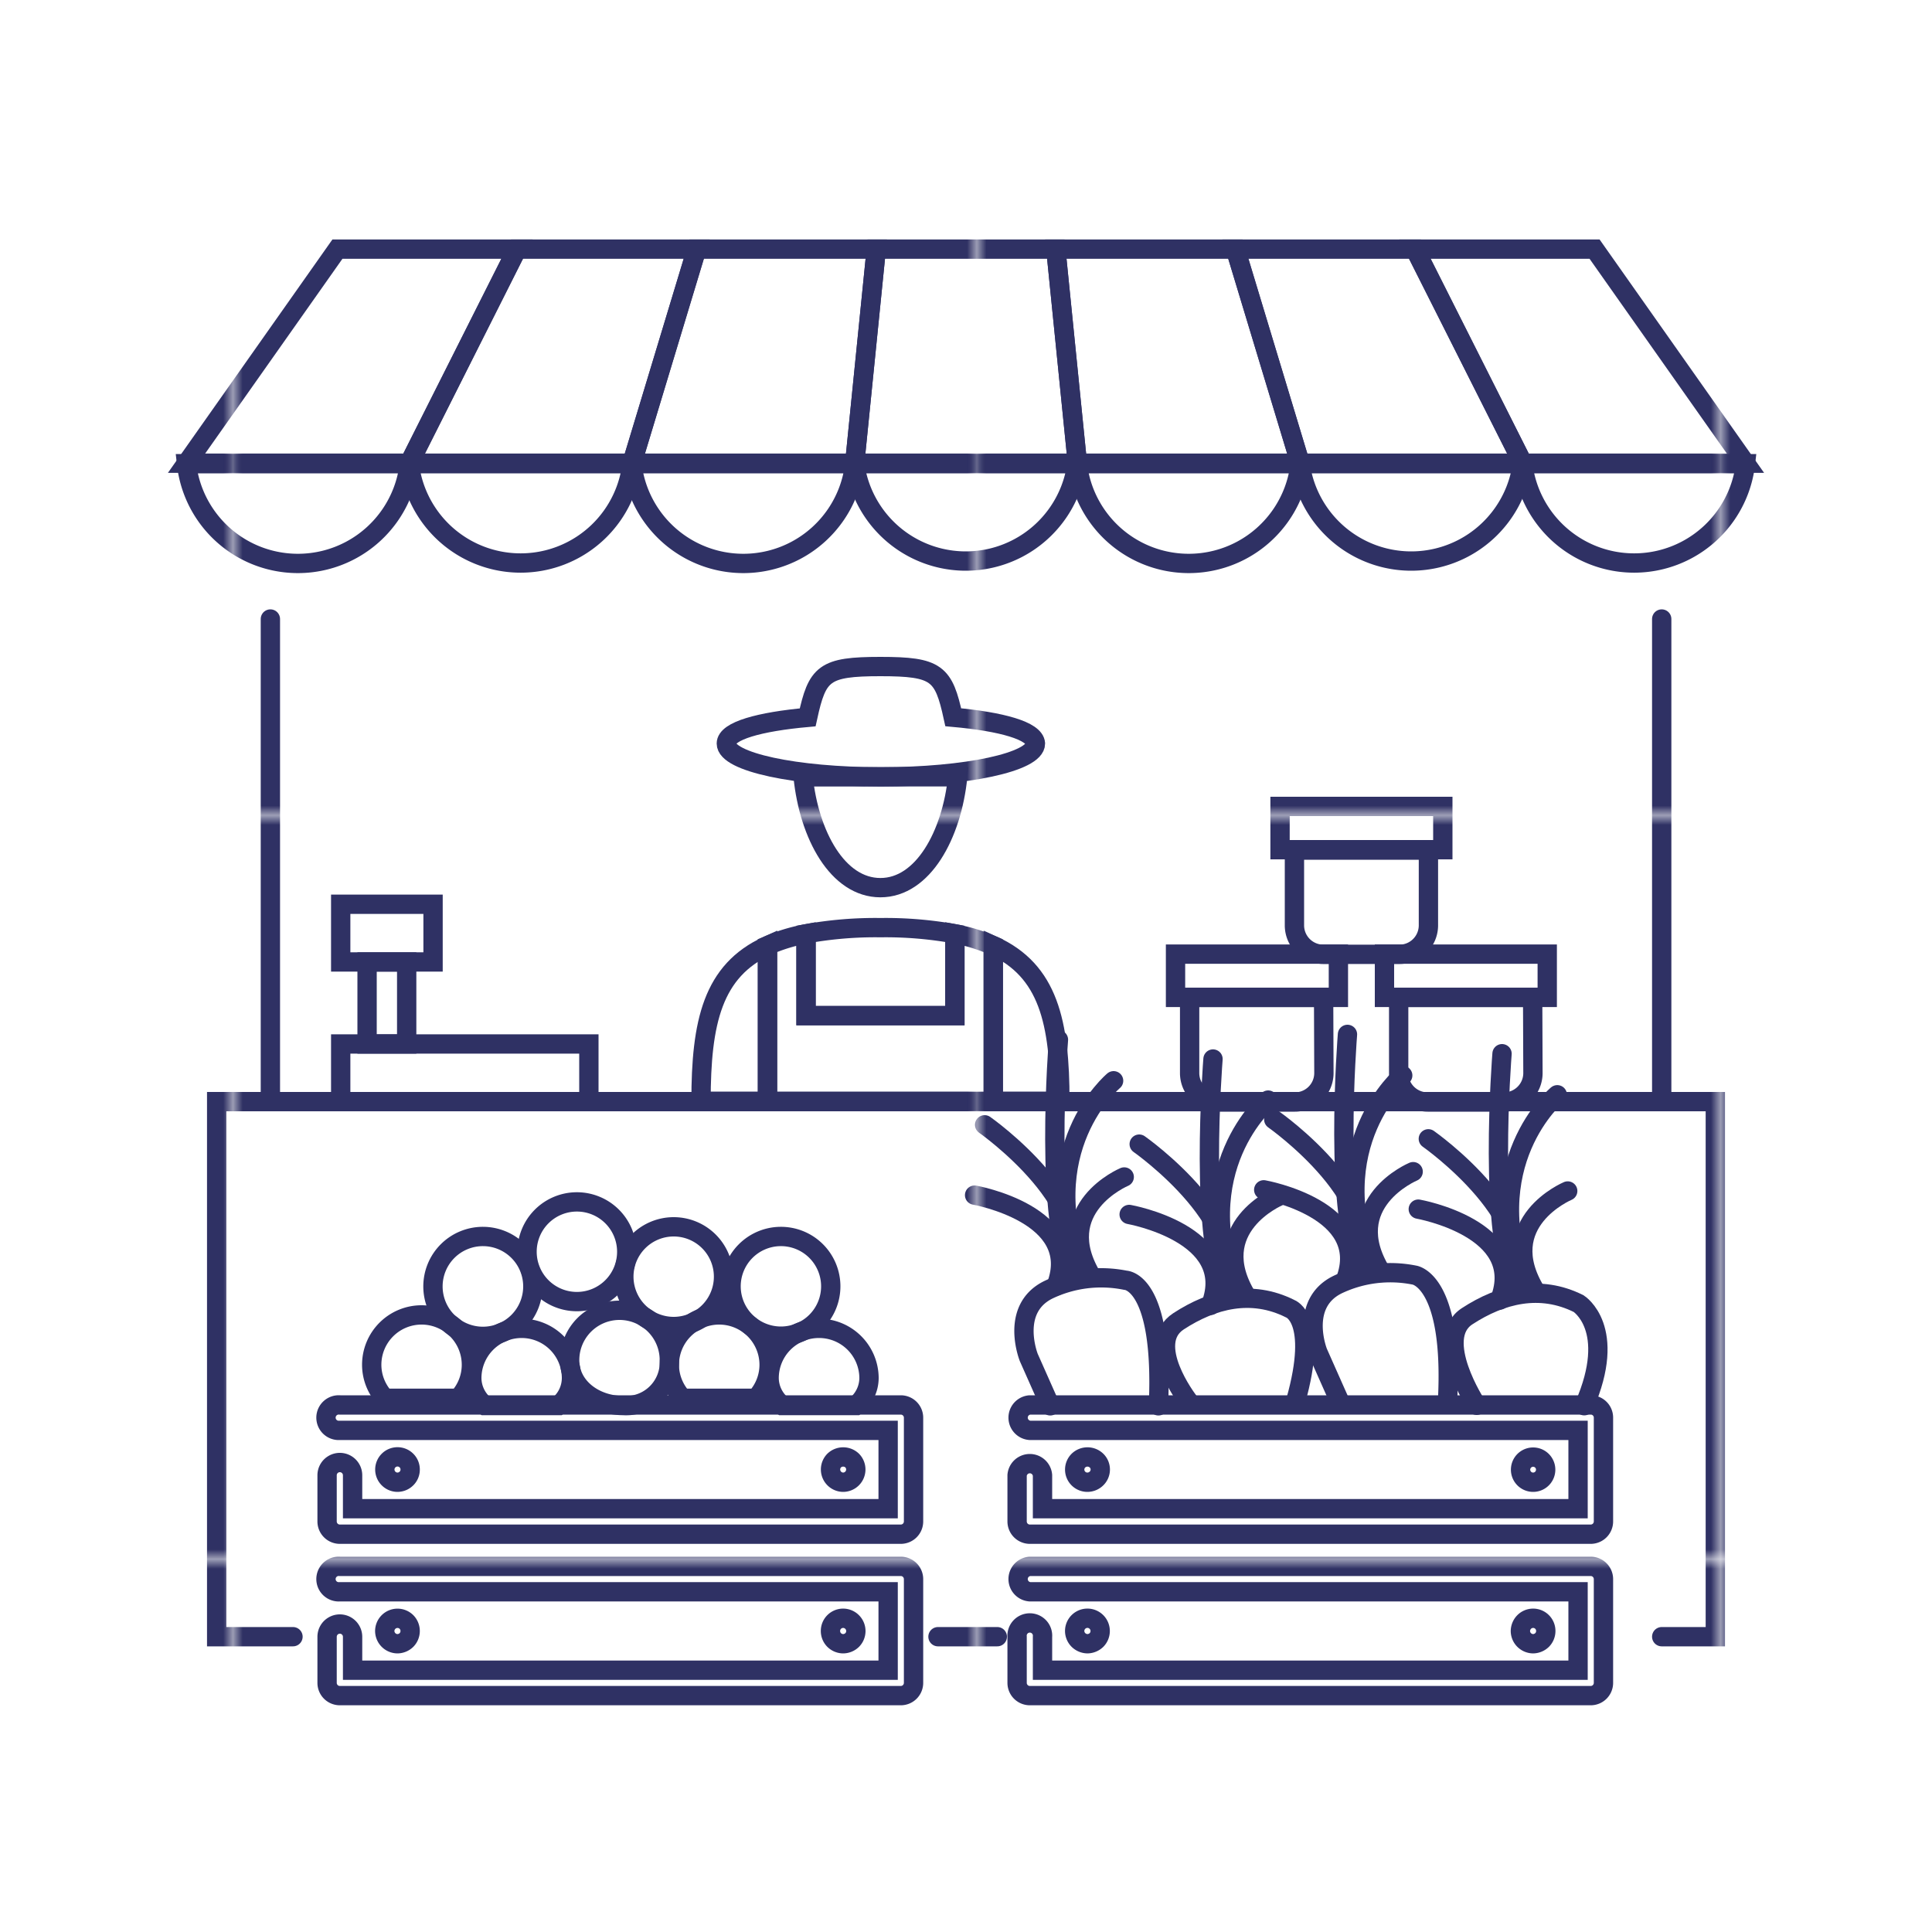 <svg xmlns="http://www.w3.org/2000/svg" xmlns:xlink="http://www.w3.org/1999/xlink" viewBox="0 0 200 200"><defs><style>.cls-1,.cls-3{fill:none;}.cls-2{fill:#2f3164;}.cls-3{stroke-linecap:round;stroke-miterlimit:10;stroke-width:2px;stroke:url(#New_Pattern_Swatch_8);}</style><pattern id="New_Pattern_Swatch_8" data-name="New Pattern Swatch 8" width="76.48" height="76.48" patternTransform="translate(24.61 7.9)" patternUnits="userSpaceOnUse" viewBox="0 0 76.48 76.48"><rect class="cls-1" width="76.48" height="76.48"/><rect class="cls-2" width="76.48" height="76.48"/></pattern></defs><g id="_41_-_60" data-name="41 - 60"><g id="Layer_82" data-name="Layer 82"><path class="cls-3" d="M99.14,80.41c-.61,6-3.58,11.48-8,11.48s-7.38-5.43-8-11.47Z"/><path class="cls-3" d="M98.85,96.67v8.47H83.44V96.67a18.51,18.51,0,0,0-4,1.22V114h23.37V97.89A18,18,0,0,0,98.85,96.67Z"/><path class="cls-3" d="M98.85,105.14V96.67a40.24,40.24,0,0,0-7.7-.64,40.28,40.28,0,0,0-7.71.64v8.47Z"/><path class="cls-3" d="M98.68,74.25C97.68,69.68,97,69,91.14,69s-6.53.69-7.53,5.26c-5,.45-8.42,1.4-8.42,2.71,0,1.91,7.14,3.45,16,3.45s16-1.54,16-3.45C107.1,75.65,103.69,74.7,98.68,74.25Z"/><path class="cls-3" d="M72.57,114h6.89V97.89C73.77,100.48,72.57,105.8,72.57,114Z"/><path class="cls-3" d="M102.83,97.89V114h6.89C109.72,105.8,108.52,100.48,102.83,97.89Z"/><line class="cls-3" x1="97.1" y1="169.43" x2="103.24" y2="169.43"/><polyline class="cls-3" points="172.02 169.43 177.57 169.43 177.57 114.04 22.43 114.04 22.43 169.43 30.33 169.43"/><path class="cls-3" d="M65.42,48a11.6,11.6,0,0,0,23.06,0Z"/><polygon class="cls-3" points="72.12 25.79 65.42 47.95 88.48 47.95 90.71 25.79 72.12 25.79"/><path class="cls-3" d="M42.37,48a11.6,11.6,0,0,0,23.05,0Z"/><polygon class="cls-3" points="53.52 25.79 42.37 47.95 65.42 47.95 72.12 25.79 53.52 25.79"/><path class="cls-3" d="M19.31,48a11.6,11.6,0,0,0,23.06,0Z"/><polygon class="cls-3" points="34.93 25.79 19.31 47.95 42.37 47.95 53.52 25.79 34.93 25.79"/><path class="cls-3" d="M88.48,48a11.6,11.6,0,0,0,23,0Z"/><polygon class="cls-3" points="90.71 25.79 88.48 47.95 111.53 47.95 109.3 25.79 90.71 25.79"/><path class="cls-3" d="M157.64,48a11.6,11.6,0,0,0,23.05,0Z"/><polygon class="cls-3" points="165.07 25.79 146.48 25.79 157.64 47.95 180.69 47.95 165.07 25.79"/><path class="cls-3" d="M134.59,48a11.6,11.6,0,0,0,23,0Z"/><polygon class="cls-3" points="127.89 25.79 134.59 47.95 157.64 47.95 146.48 25.79 127.89 25.79"/><path class="cls-3" d="M111.53,48a11.6,11.6,0,0,0,23.06,0Z"/><polygon class="cls-3" points="109.3 25.79 111.53 47.95 134.59 47.95 127.89 25.79 109.3 25.79"/><line class="cls-3" x1="27.99" y1="114.04" x2="27.99" y2="64.08"/><line class="cls-3" x1="172.02" y1="64.08" x2="172.02" y2="114.04"/><path class="cls-3" d="M55.16,133.11A5.17,5.17,0,1,1,50,128,5.17,5.17,0,0,1,55.16,133.11Z"/><path class="cls-3" d="M43.64,136.12a5.16,5.16,0,0,0-5.16,5.16,5.1,5.1,0,0,0,1.37,3.47h7.59a5.09,5.09,0,0,0,1.36-3.47A5.16,5.16,0,0,0,43.64,136.12Z"/><path class="cls-3" d="M64.88,129.58a5.16,5.16,0,1,1-5.16-5.16A5.16,5.16,0,0,1,64.88,129.58Z"/><path class="cls-3" d="M74.9,132.11A5.16,5.16,0,1,1,69.74,127,5.16,5.16,0,0,1,74.9,132.11Z"/><path class="cls-3" d="M86,133.13A5.16,5.16,0,1,1,80.79,128,5.16,5.16,0,0,1,86,133.13Z"/><path class="cls-3" d="M69.29,140.8a4.48,4.48,0,0,1-4.79,4.7c-2.85,0-5.53-1.85-5.53-4.7a5.16,5.16,0,0,1,10.32,0Z"/><path class="cls-3" d="M54,137.51a5.16,5.16,0,0,0-5.16,5.16,3.69,3.69,0,0,0,1.37,2.83h7.59a3.68,3.68,0,0,0,1.36-2.83A5.16,5.16,0,0,0,54,137.51Z"/><path class="cls-3" d="M74.45,136.12a5.16,5.16,0,0,0-5.16,5.16,5.1,5.1,0,0,0,1.37,3.47h7.59a5.1,5.1,0,0,0,1.37-3.47A5.17,5.17,0,0,0,74.45,136.12Z"/><path class="cls-3" d="M84.77,137.51a5.15,5.15,0,0,0-5.15,5.16A3.68,3.68,0,0,0,81,145.5h7.59a3.69,3.69,0,0,0,1.37-2.83A5.17,5.17,0,0,0,84.77,137.51Z"/><path class="cls-3" d="M93.25,175.53H35.18a1.32,1.32,0,0,1-1.32-1.32v-4.77a1.32,1.32,0,0,1,2.64,0v3.46H91.94v-8.12H35.18a1.32,1.32,0,1,1,0-2.63H93.25a1.32,1.32,0,0,1,1.32,1.32v10.74A1.32,1.32,0,0,1,93.25,175.53Z"/><path class="cls-3" d="M93.25,158.82H35.18a1.32,1.32,0,0,1-1.32-1.32v-4.78a1.32,1.32,0,0,1,2.64,0v3.46H91.94v-8.11H35.18a1.32,1.32,0,1,1,0-2.63H93.25a1.32,1.32,0,0,1,1.32,1.31V157.5A1.32,1.32,0,0,1,93.25,158.82Z"/><path class="cls-3" d="M41.15,153.44a1.31,1.31,0,0,1-.93-.39,1.31,1.31,0,0,1,1.86-1.85,1.3,1.3,0,0,1,.38.93,1.28,1.28,0,0,1-.38.92A1.33,1.33,0,0,1,41.15,153.44Z"/><path class="cls-3" d="M87.28,153.44a1.32,1.32,0,0,1-.93-2.24,1.35,1.35,0,0,1,1.87,0,1.32,1.32,0,0,1-.94,2.24Z"/><path class="cls-3" d="M41.15,170.16a1.33,1.33,0,0,1-1.32-1.32,1.32,1.32,0,0,1,2.25-.93,1.33,1.33,0,0,1,0,1.86A1.37,1.37,0,0,1,41.15,170.16Z"/><path class="cls-3" d="M87.28,170.16a1.35,1.35,0,0,1-.93-.39,1.32,1.32,0,0,1-.38-.93,1.31,1.31,0,0,1,2.25-.92,1.32,1.32,0,0,1,0,1.85A1.36,1.36,0,0,1,87.28,170.16Z"/><rect class="cls-3" x="35.27" y="108.07" width="25.69" height="5.97"/><polygon class="cls-3" points="44.83 93.61 35.27 93.61 35.27 99.58 38.48 99.58 44.83 99.58 44.83 93.61"/><path class="cls-3" d="M137.05,111.08a3,3,0,0,1-3,3h-7.9a3,3,0,0,1-3-3v-7.83h13.87Z"/><rect class="cls-3" x="121.69" y="98.77" width="16.86" height="4.48"/><path class="cls-3" d="M158.69,111.08a3,3,0,0,1-3,3h-7.9a3,3,0,0,1-3-3v-7.83h13.87Z"/><rect class="cls-3" x="143.32" y="98.77" width="16.85" height="4.48"/><rect class="cls-3" x="132.51" y="83.48" width="16.85" height="4.48"/><path class="cls-3" d="M147.87,95.79a3,3,0,0,1-3,3H137a3,3,0,0,1-3-3V88h13.87Z"/><path class="cls-3" d="M108.72,145.53l-2.22-5s-2-5,2-7a12.69,12.69,0,0,1,8-1s4,0,3.42,13"/><path class="cls-3" d="M123,145s-4.54-5.91-1-8.22,7.55-3.31,11.55-1.31c0,0,3,1,.58,9.57"/><path class="cls-3" d="M111.25,132.25c-3.24-5.25-1.68-24.62-1.68-24.62"/><path class="cls-3" d="M115.28,111.88s-8.56,7.12-3.17,20.37"/><path class="cls-3" d="M113.09,132.28c-4.41-7.21,3.29-10.44,3.29-10.44"/><path class="cls-3" d="M101.93,116.44s12.4,8.69,8.57,16.06"/><path class="cls-3" d="M100.89,123.72s11.28,2,8.44,9.41"/><path class="cls-3" d="M127.25,134.25c-3.24-5.25-1.68-24.62-1.68-24.62"/><path class="cls-3" d="M131.28,113.88s-8.56,7.12-3.17,20.37"/><path class="cls-3" d="M129.09,134.28c-4.41-7.21,3.29-10.44,3.29-10.44"/><path class="cls-3" d="M117.93,118.44s12.4,8.69,8.57,16.06"/><path class="cls-3" d="M116.89,125.72s11.28,2,8.44,9.41"/><path class="cls-3" d="M138.65,145l-2.22-5s-2-5,2-7a12.69,12.69,0,0,1,8-1s4.07.55,3.42,13"/><path class="cls-3" d="M152.87,145.48s-4.54-6.91-1-9.22,7.55-3.31,11.55-1.31c0,0,4.07,2.55.58,10.57"/><path class="cls-3" d="M141.18,131.7c-3.25-5.25-1.69-24.62-1.69-24.62"/><path class="cls-3" d="M145.21,111.33s-8.56,7.12-3.17,20.37"/><path class="cls-3" d="M143,131.73c-4.41-7.21,3.29-10.44,3.29-10.44"/><path class="cls-3" d="M131.86,115.89s12.4,8.69,8.57,16.06"/><path class="cls-3" d="M130.82,123.17s11.28,2,8.44,9.41"/><path class="cls-3" d="M157.18,133.7c-3.25-5.25-1.69-24.62-1.69-24.62"/><path class="cls-3" d="M161.21,113.33s-8.56,7.12-3.17,20.37"/><path class="cls-3" d="M159,133.73c-4.41-7.21,3.29-10.44,3.29-10.44"/><path class="cls-3" d="M147.86,117.89s12.4,8.69,8.57,16.06"/><path class="cls-3" d="M146.82,125.17s11.28,2,8.44,9.41"/><path class="cls-3" d="M164.68,175.53H106.6a1.32,1.32,0,0,1-1.31-1.32v-4.77a1.32,1.32,0,1,1,2.63,0v3.46h55.44v-8.12H106.6a1.32,1.32,0,0,1,0-2.63h58.08a1.32,1.32,0,0,1,1.31,1.32v10.74A1.32,1.32,0,0,1,164.68,175.53Z"/><path class="cls-3" d="M164.68,158.82H106.6a1.32,1.32,0,0,1-1.31-1.32v-4.78a1.32,1.32,0,0,1,2.63,0v3.46h55.44v-8.11H106.6a1.32,1.32,0,0,1,0-2.63h58.08a1.31,1.31,0,0,1,1.31,1.31V157.5A1.32,1.32,0,0,1,164.68,158.82Z"/><path class="cls-3" d="M112.57,153.44a1.31,1.31,0,0,1-.93-2.24,1.35,1.35,0,0,1,1.87,0,1.29,1.29,0,0,1,0,1.85A1.35,1.35,0,0,1,112.57,153.44Z"/><path class="cls-3" d="M158.7,153.44a1.3,1.3,0,0,1-.92-.39,1.3,1.3,0,1,1,.92.39Z"/><path class="cls-3" d="M112.58,170.16a1.38,1.38,0,0,1-.94-.39,1.33,1.33,0,0,1-.39-.93,1.32,1.32,0,1,1,2.64,0,1.32,1.32,0,0,1-.38.93A1.39,1.39,0,0,1,112.58,170.16Z"/><path class="cls-3" d="M158.7,170.16a1.35,1.35,0,0,1-.92-.39,1.33,1.33,0,0,1-.39-.93,1.37,1.37,0,0,1,.39-.93,1.31,1.31,0,0,1,2.24.93,1.32,1.32,0,0,1-.38.93A1.38,1.38,0,0,1,158.7,170.16Z"/><rect class="cls-3" x="38" y="99.58" width="4.1" height="8.49"/></g></g></svg>